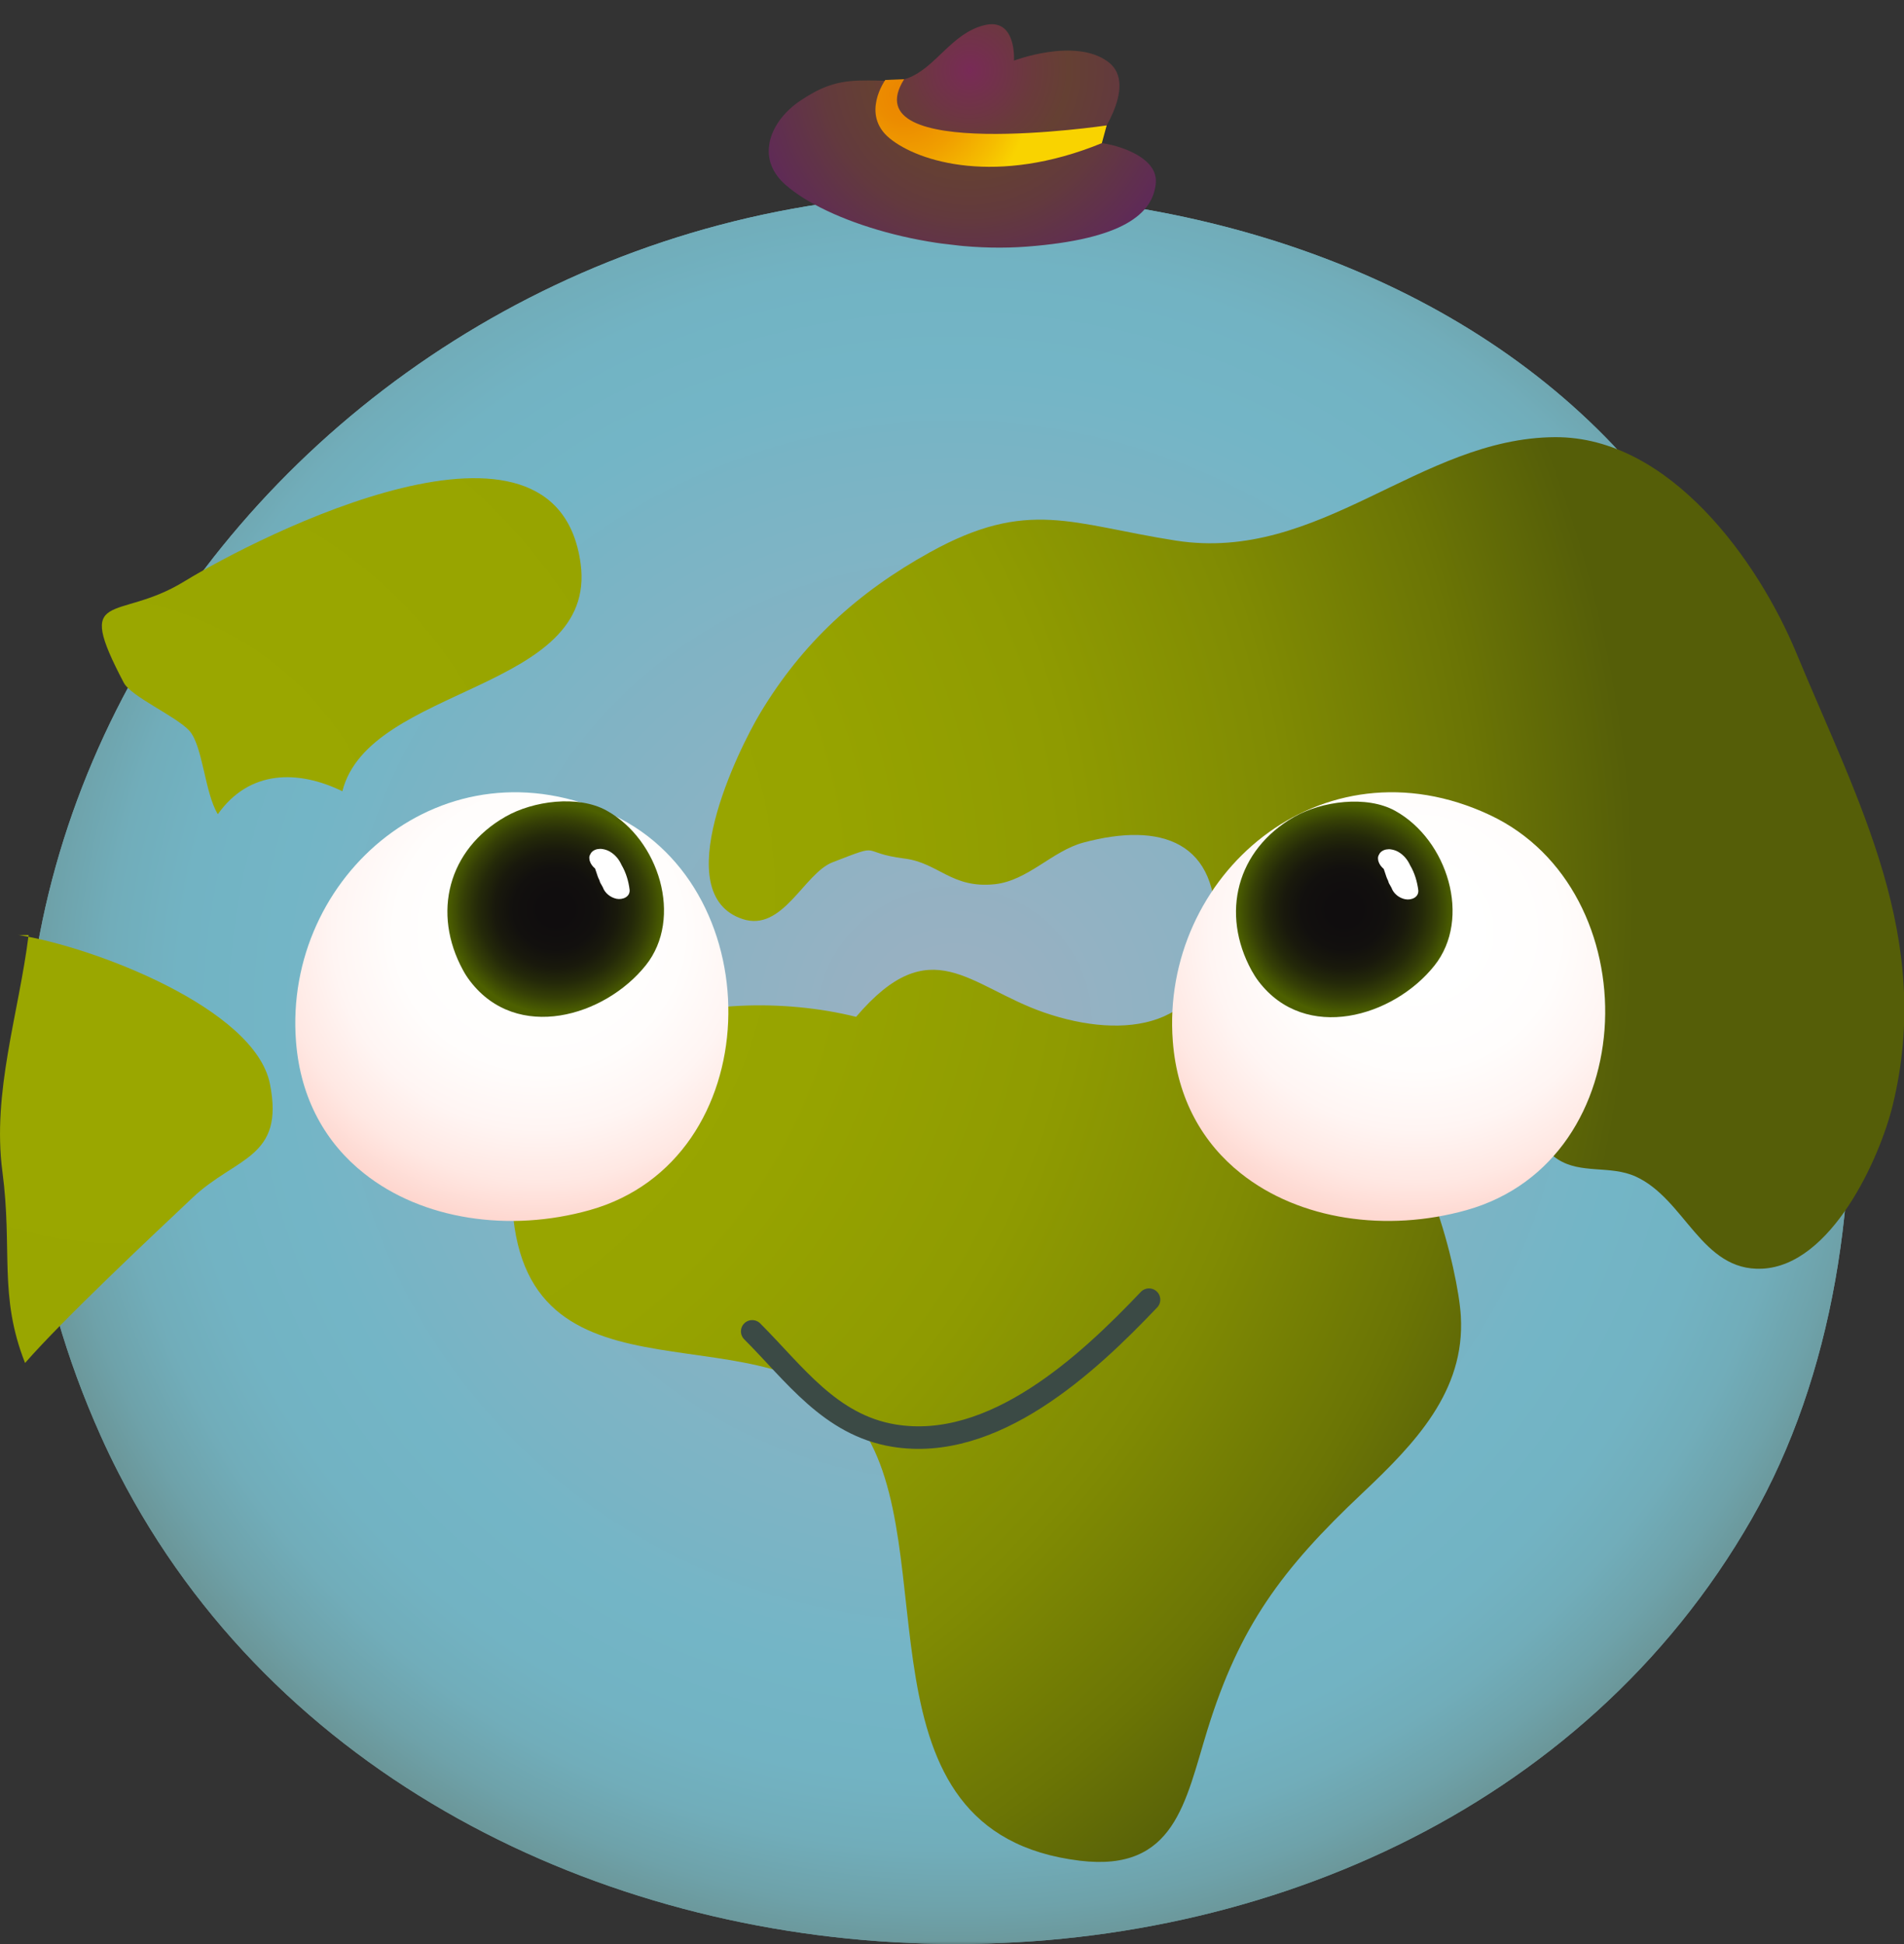<svg width="330" height="337" viewBox="0 0 330 337" fill="none" xmlns="http://www.w3.org/2000/svg">
<rect x="0" y="0" width="330" height="337" fill="#333333" stroke="none"/>
<g clip-path="url(#clip0)">
<mask id="mask0" mask-type="alpha" maskUnits="userSpaceOnUse" x="-1009" y="-163" width="1440" height="501">
<rect x="-1009" y="-162.486" width="1440" height="500" fill="#FFE069"/>
</mask>
<g mask="url(#mask0)">
<path d="M17.422 248.831C18.404 251.036 19.452 253.209 20.567 255.381C74.513 360.356 245.221 365.197 303.56 263.369C331.914 213.861 323.261 136.811 290.032 89.859C264.739 54.122 220.86 36.358 177.031 33.801C60.436 26.996 -30.6 141.684 17.422 248.831Z" fill="url(#paint0_radial)"/>
<path d="M17.422 248.831C18.404 251.036 19.452 253.209 20.567 255.381C74.513 360.356 245.221 365.197 303.56 263.369C331.914 213.861 323.261 136.811 290.032 89.859C264.739 54.122 220.86 36.358 177.031 33.801C60.436 26.996 -30.6 141.684 17.422 248.831Z" fill="url(#paint1_radial)"/>
<path d="M203.771 93.71C185.7 90.882 178.195 86.313 161.173 95.738C148.593 102.704 139.059 111.474 131.787 123.568C127.943 129.958 115.647 155.007 128.709 159.321C135.681 161.621 139.342 151.397 144.3 149.48C153.402 145.949 148.56 147.786 156.83 148.841C162.671 149.592 164.967 154.065 172.405 153.282C178.146 152.675 182.389 147.499 187.78 146.061C201.175 142.467 211.475 145.774 210.61 161.589C209.695 178.22 194.968 180.376 180.924 175.504C167.945 170.999 161.389 161.014 148.377 176.271C123.334 170.056 86.61 177.661 88.823 209.468C91.353 246.068 133.784 225.523 149.076 247.122C164.035 268.258 147.162 317.702 187.164 322.558C203.671 324.555 205.418 312.334 209.262 299.905C214.82 281.917 222.158 272.012 236.102 258.864C245.22 250.253 253.956 241.195 253.191 228.159C252.742 220.283 246.651 195.457 237.666 193.301C241.31 191.703 246.036 190.106 250.162 190.537C255.77 191.112 258.016 196.895 262.642 190.473C266.519 193.54 265.637 198.173 269.997 200.969C274.024 203.573 279.049 201.959 283.459 203.94C292.061 207.806 294.874 220.411 305.39 219.932C317.454 219.373 325.774 200.793 328.02 191.687C335.158 162.628 322.096 139.16 311.364 113.247C304.741 97.24 289.349 75.657 269.498 75.785C246.052 75.913 228.747 97.608 203.771 93.71Z" fill="url(#paint2_radial)"/>
<path d="M59.337 137.163C51.717 133.457 43.247 133.393 37.756 141.141C35.476 137.466 35.16 129.239 32.797 126.651C30.501 124.159 22.713 120.756 21.449 118.344C12.729 101.745 20.234 107.944 31.865 100.835C45.011 92.799 96.461 66.647 100.637 97.735C103.599 119.909 63.98 118.791 59.337 137.163Z" fill="url(#paint3_radial)"/>
<path d="M3.128 162.069C16.44 164.193 44.145 174.849 46.775 187.853C49.387 200.841 40.884 200.506 33.363 207.631C25.775 214.804 11.099 228.558 4.343 236.275C-0.266 224.581 2.213 216.673 0.416 203.094C-1.398 189.371 3.262 175.664 4.959 162.085H3.128V162.069Z" fill="url(#paint4_radial)"/>
<path d="M63.098 203.413C73.248 211.497 88.357 213.67 102.218 209.772C133.102 201.081 133.95 154.289 106.245 141.285C76.976 127.546 49.104 151.86 51.3 180.52C52.066 190.569 56.542 198.221 63.098 203.413Z" fill="url(#paint5_radial)"/>
<path d="M80.254 168.187C80.603 168.842 81.019 169.481 81.485 170.088C89.588 180.68 104.797 176.271 111.936 167.325C118.442 159.161 114.232 145.518 105.113 140.502C100.188 137.786 92.401 138.824 87.608 141.572C77.641 147.275 74.846 158.298 80.254 168.187Z" fill="url(#paint6_radial)"/>
<path d="M107.726 149.944C107.293 148.985 106.661 148.186 105.679 147.611C105.313 147.403 104.864 147.244 104.398 147.18C104.132 147.132 103.849 147.148 103.566 147.196C103.499 147.212 103.433 147.228 103.35 147.244C103.017 147.356 102.751 147.499 102.551 147.723C102.501 147.771 102.468 147.819 102.434 147.867C102.301 148.09 102.268 148.154 102.235 148.234C102.218 148.298 102.185 148.362 102.168 148.41C102.118 148.634 102.135 148.825 102.168 149.017C102.185 149.081 102.185 149.129 102.201 149.193C102.368 149.768 102.717 150.215 103.133 150.551C103.233 150.806 103.316 151.062 103.4 151.333C103.533 151.765 103.666 152.18 103.882 152.564C103.932 152.707 103.965 152.867 104.032 153.011C104.165 153.266 104.315 153.522 104.464 153.778C104.831 154.832 105.829 155.599 106.861 155.807C107.926 156.014 109.223 155.471 109.124 154.257C108.957 152.819 108.508 151.27 107.726 149.944Z" fill="white"/>
<path d="M215.069 203.413C225.219 211.497 240.328 213.67 254.189 209.772C285.073 201.081 285.921 154.289 258.216 141.285C228.93 127.546 201.075 151.86 203.272 180.52C204.037 190.569 208.53 198.221 215.069 203.413Z" fill="url(#paint7_radial)"/>
<path d="M216.933 168.251C217.299 168.906 217.698 169.545 218.164 170.152C226.268 180.744 241.493 176.335 248.615 167.389C255.121 159.225 250.895 145.582 241.793 140.55C236.867 137.834 229.08 138.872 224.288 141.62C214.32 147.324 211.525 158.363 216.933 168.251Z" fill="url(#paint8_radial)"/>
<path d="M244.405 150.007C243.973 149.065 243.34 148.25 242.358 147.675C241.992 147.467 241.543 147.307 241.077 147.244C240.811 147.196 240.528 147.212 240.262 147.26C240.195 147.275 240.112 147.291 240.046 147.307C239.713 147.419 239.447 147.563 239.247 147.787C239.197 147.835 239.164 147.883 239.13 147.93C238.997 148.154 238.964 148.218 238.931 148.298C238.914 148.362 238.881 148.426 238.864 148.49C238.814 148.713 238.831 148.905 238.864 149.097C238.881 149.161 238.881 149.209 238.897 149.272C239.064 149.848 239.413 150.279 239.829 150.63C239.929 150.886 240.012 151.142 240.095 151.413C240.229 151.844 240.362 152.26 240.578 152.659C240.628 152.803 240.661 152.963 240.728 153.107C240.878 153.362 241.011 153.618 241.16 153.873C241.526 154.928 242.525 155.695 243.557 155.886C244.621 156.094 245.919 155.551 245.82 154.337C245.637 152.867 245.187 151.317 244.405 150.007Z" fill="white"/>
<path d="M199.145 225.3C188.446 236.562 172.172 251.707 154.916 248.863C143.868 247.042 137.694 238.112 130.373 230.795" stroke="#3B4A45" stroke-width="3.909" stroke-miterlimit="10" stroke-linecap="round" stroke-linejoin="round"/>
</g>
</g>
<g clip-path="url(#clip1)">
<path d="M156.704 13.73C154.383 14.273 153.441 13.862 148.904 13.967C144.464 14.075 141.714 15.468 138.765 17.419C133.657 20.796 130.714 27.241 136.123 32.021C143.312 38.37 161.382 44.018 177.99 42.751C194.608 41.476 199.896 37.07 200.327 31.671C200.749 26.272 190.497 24.393 189.934 24.834C189.372 25.274 197.726 14.907 192.021 10.692C186.316 6.477 175.744 10.507 175.744 10.507C175.744 10.507 176.232 2.967 170.595 4.369C164.907 5.783 162.26 11.662 157.372 13.536C157.148 13.613 156.926 13.671 156.704 13.73Z" fill="url(#paint9_radial)"/>
<path d="M156.704 13.729L153.441 13.862C153.441 13.862 149.146 19.819 154.177 23.965C159.208 28.11 172.821 32.24 190.97 24.814L191.808 21.743C191.799 21.741 147.543 28.306 156.704 13.729Z" fill="url(#paint10_radial)"/>
</g>
<defs>
<radialGradient id="paint0_radial" cx="0" cy="0" r="1" gradientUnits="userSpaceOnUse" gradientTransform="translate(165.393 177.094) scale(203.272 195.157)">
<stop offset="0.047" stop-color="#99B1C2"/>
<stop offset="0.477" stop-color="#7BB4C5"/>
<stop offset="0.582" stop-color="#73B5C6"/>
<stop offset="0.669" stop-color="#72B3C3"/>
<stop offset="0.731" stop-color="#71ADBA"/>
<stop offset="0.784" stop-color="#6EA2AA"/>
<stop offset="0.834" stop-color="#6A9394"/>
<stop offset="0.88" stop-color="#647F78"/>
<stop offset="0.924" stop-color="#5D6755"/>
<stop offset="0.966" stop-color="#564B2C"/>
<stop offset="0.979" stop-color="#53411E"/>
</radialGradient>
<radialGradient id="paint1_radial" cx="0" cy="0" r="1" gradientUnits="userSpaceOnUse" gradientTransform="translate(165.393 177.094) scale(203.272 195.157)">
<stop offset="0.047" stop-color="#99B1C2"/>
<stop offset="0.477" stop-color="#7BB4C5"/>
<stop offset="0.582" stop-color="#73B5C6"/>
<stop offset="0.669" stop-color="#72B3C3"/>
<stop offset="0.731" stop-color="#71ADBA"/>
<stop offset="0.784" stop-color="#6EA2AA"/>
<stop offset="0.834" stop-color="#6A9394"/>
<stop offset="0.88" stop-color="#647F78"/>
<stop offset="0.924" stop-color="#5D6755"/>
<stop offset="0.966" stop-color="#564B2C"/>
<stop offset="0.979" stop-color="#53411E"/>
</radialGradient>
<radialGradient id="paint2_radial" cx="0" cy="0" r="1" gradientUnits="userSpaceOnUse" gradientTransform="translate(48.102 155.396) scale(238.599 229.073)">
<stop offset="0.157" stop-color="#9AA700"/>
<stop offset="0.405" stop-color="#97A400"/>
<stop offset="0.58" stop-color="#8F9B01"/>
<stop offset="0.733" stop-color="#808B03"/>
<stop offset="0.873" stop-color="#6B7505"/>
<stop offset="0.984" stop-color="#555E08"/>
</radialGradient>
<radialGradient id="paint3_radial" cx="0" cy="0" r="1" gradientUnits="userSpaceOnUse" gradientTransform="translate(12.562 156.499) scale(280.167 268.982)">
<stop offset="0.157" stop-color="#9AA700"/>
<stop offset="0.405" stop-color="#97A400"/>
<stop offset="0.58" stop-color="#8F9B01"/>
<stop offset="0.733" stop-color="#808B03"/>
<stop offset="0.873" stop-color="#6B7505"/>
<stop offset="0.984" stop-color="#555E08"/>
</radialGradient>
<radialGradient id="paint4_radial" cx="0" cy="0" r="1" gradientUnits="userSpaceOnUse" gradientTransform="translate(19.894 157.999) scale(302.299 290.23)">
<stop offset="0.157" stop-color="#9AA700"/>
<stop offset="0.405" stop-color="#97A400"/>
<stop offset="0.58" stop-color="#8F9B01"/>
<stop offset="0.733" stop-color="#808B03"/>
<stop offset="0.873" stop-color="#6B7505"/>
<stop offset="0.984" stop-color="#555E08"/>
</radialGradient>
<radialGradient id="paint5_radial" cx="0" cy="0" r="1" gradientUnits="userSpaceOnUse" gradientTransform="translate(93.415 161.431) scale(63.866 61.316)">
<stop offset="0.151" stop-color="white"/>
<stop offset="0.39" stop-color="#FFFDFC"/>
<stop offset="0.559" stop-color="#FFF5F3"/>
<stop offset="0.707" stop-color="#FFE8E3"/>
<stop offset="0.843" stop-color="#FED5CD"/>
<stop offset="0.968" stop-color="#FEBDB1"/>
<stop offset="0.984" stop-color="#FEBAAD"/>
</radialGradient>
<radialGradient id="paint6_radial" cx="0" cy="0" r="1" gradientUnits="userSpaceOnUse" gradientTransform="translate(96.313 157.581) scale(19.118 18.355)">
<stop offset="0.146" stop-color="#100D0E"/>
<stop offset="0.385" stop-color="#12100E"/>
<stop offset="0.555" stop-color="#19190C"/>
<stop offset="0.703" stop-color="#242909"/>
<stop offset="0.838" stop-color="#353F06"/>
<stop offset="0.965" stop-color="#495B01"/>
<stop offset="0.984" stop-color="#4D6000"/>
</radialGradient>
<radialGradient id="paint7_radial" cx="0" cy="0" r="1" gradientUnits="userSpaceOnUse" gradientTransform="translate(245.391 161.431) scale(63.866 61.316)">
<stop offset="0.151" stop-color="white"/>
<stop offset="0.39" stop-color="#FFFDFC"/>
<stop offset="0.559" stop-color="#FFF5F3"/>
<stop offset="0.707" stop-color="#FFE8E3"/>
<stop offset="0.843" stop-color="#FED5CD"/>
<stop offset="0.968" stop-color="#FEBDB1"/>
<stop offset="0.984" stop-color="#FEBAAD"/>
</radialGradient>
<radialGradient id="paint8_radial" cx="0" cy="0" r="1" gradientUnits="userSpaceOnUse" gradientTransform="translate(232.992 157.64) scale(19.118 18.355)">
<stop offset="0.146" stop-color="#100D0E"/>
<stop offset="0.385" stop-color="#12100E"/>
<stop offset="0.555" stop-color="#19190C"/>
<stop offset="0.703" stop-color="#242909"/>
<stop offset="0.838" stop-color="#353F06"/>
<stop offset="0.965" stop-color="#495B01"/>
<stop offset="0.984" stop-color="#4D6000"/>
</radialGradient>
<radialGradient id="paint9_radial" cx="0" cy="0" r="1" gradientUnits="userSpaceOnUse" gradientTransform="translate(168.074 12.186) rotate(49.993) scale(38.283 38.569)">
<stop stop-color="#782A57"/>
<stop offset="0.024" stop-color="#772C54"/>
<stop offset="0.286" stop-color="#6A3A3C"/>
<stop offset="0.446" stop-color="#654033"/>
<stop offset="0.66" stop-color="#633A3D"/>
<stop offset="1" stop-color="#5F2A57"/>
</radialGradient>
<radialGradient id="paint10_radial" cx="0" cy="0" r="1" gradientUnits="userSpaceOnUse" gradientTransform="translate(156.674 16.409) rotate(49.993) scale(33.589 33.84)">
<stop offset="0.016" stop-color="#EB8500"/>
<stop offset="0.14" stop-color="#EC8C00"/>
<stop offset="0.317" stop-color="#F09E00"/>
<stop offset="0.525" stop-color="#F5BD00"/>
<stop offset="0.65" stop-color="#F9D300"/>
</radialGradient>
<clipPath id="clip0">
<rect width="330" height="303.486" fill="white" transform="translate(0 33.514)"/>
</clipPath>
<clipPath id="clip1">
<rect width="67.318" height="38.834" fill="white" transform="matrix(-0.993 -0.117 0.126 -0.992 198.472 46.374)"/>
</clipPath>
</defs>
</svg>
